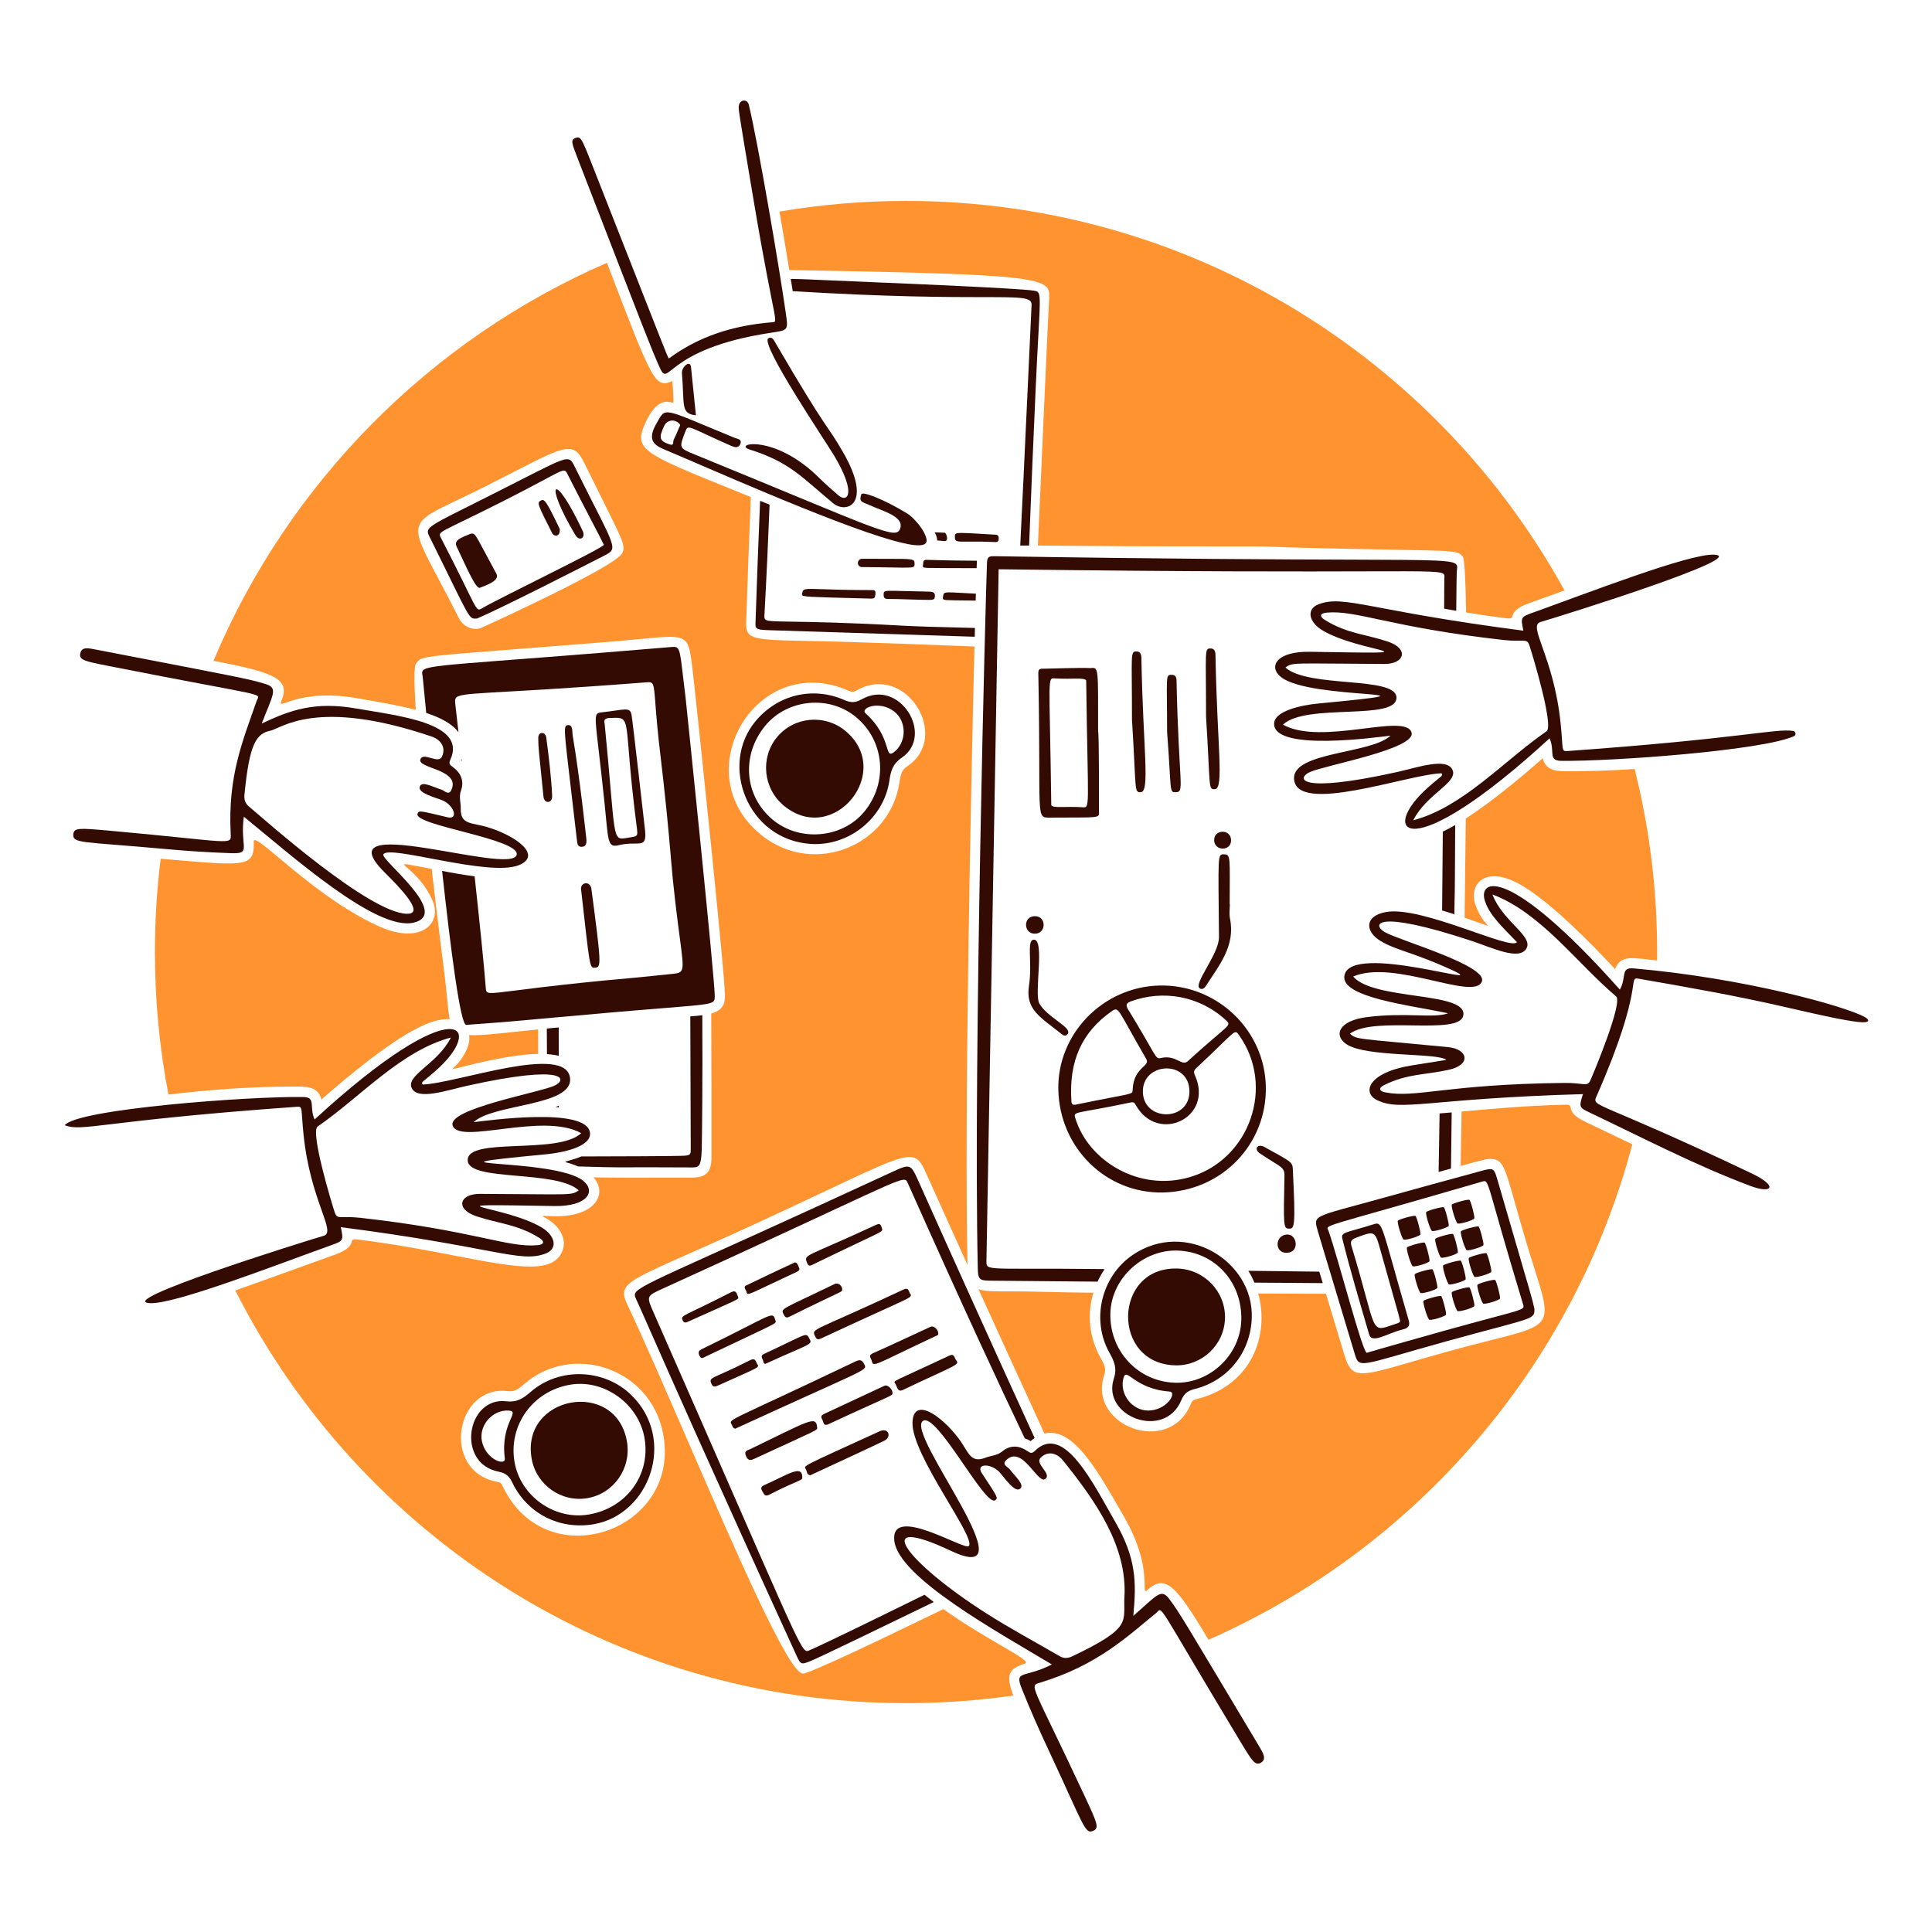 <svg width="432" height="432" viewBox="0 0 432 432" fill="none" xmlns="http://www.w3.org/2000/svg">
<g clip-path="url(#clip0_5038_15171)">
<mask id="mask0_5038_15171" style="mask-type:luminance" maskUnits="userSpaceOnUse" x="0" y="0" width="432" height="432">
<path d="M432 0H0V432H432V0Z" fill="white"/>
</mask>
<g mask="url(#mask0_5038_15171)">
<path fill-rule="evenodd" clip-rule="evenodd" d="M176.491 60.392C234.9 61.372 234.855 62.122 234.576 66.923V66.928C234.371 70.448 233.004 101.077 232.075 121.986C234.349 121.995 237.01 122.018 240.127 122.047C246.506 122.101 254.791 122.174 265.568 122.172C282.163 122.167 282.318 122.174 285.237 122.286C286.623 122.34 288.639 122.42 293.345 122.533C301.469 122.727 307.545 122.839 312.109 122.926C324.043 123.146 325.657 123.176 326.607 123.984C326.756 124.114 326.888 124.256 327.041 124.425L327.085 124.474C327.472 124.898 327.702 129.518 327.823 136.948C330.705 137.421 333.729 137.869 336.889 138.255C337.997 138.391 338.07 138.156 338.215 137.687C338.411 137.056 338.738 136 341.919 134.864C344.712 133.866 347.347 132.918 349.829 132.021C321.261 80.108 266.034 44.93 202.591 44.93C193.107 44.927 183.639 45.722 174.288 47.306C175.074 51.851 175.837 56.393 176.491 60.392ZM365.517 171.951C360.678 172.287 355.829 172.451 350.977 172.444C348.21 172.467 345.695 172.491 344.967 169.549C340.692 173.308 333.869 179.075 327.75 183.028C327.677 190.416 327.591 197.805 327.491 205.194C328.888 205.671 330.21 206.144 331.409 206.572H331.413L331.415 206.574L332.04 206.796L332.122 206.827C332.495 206.96 332.666 207.021 332.688 206.986C332.705 206.958 332.621 206.865 332.467 206.695C331.975 206.15 330.767 204.816 329.905 202.288C328.361 197.759 332.022 193.363 339.857 197.742C346.559 201.487 355.938 211.118 361.133 216.696C362.152 213.844 364.649 214.119 367.399 214.421L368.168 214.503C368.952 214.583 369.74 214.667 370.529 214.758C370.7 200.333 369.016 185.946 365.517 171.951ZM326.596 260.701L326.814 248.545L327.901 248.448C334.241 247.875 341.658 247.208 349.948 247.022C351.067 246.998 351.115 247.24 351.212 247.72C351.341 248.37 351.559 249.454 354.612 250.906C358.363 252.69 361.815 254.344 364.988 255.867C351.862 305.58 316.518 346.263 270.22 366.656C263.008 354.51 260.537 351.877 256.623 355.48C255.962 356.089 255.958 355.746 255.941 354.536C255.912 352.259 255.843 346.922 251.301 339.088L250.199 337.178C245.082 328.288 239.738 319 233.541 320.557L230.63 314.196L230.625 314.189C227.478 307.314 223.582 298.806 218.789 288.259C220.234 288.773 222.396 288.766 225.478 288.757C226.902 288.748 228.325 288.756 229.748 288.781C232.172 288.829 233.842 288.868 235.278 288.9C238.004 288.965 239.89 289.01 244.486 289.051C243.752 291.451 243.514 293.975 243.785 296.47C244.057 298.965 244.832 301.378 246.065 303.564C247.059 305.344 247.361 306.096 246.873 307.599C243.233 318.807 261.379 325.681 266.235 314.008C266.566 313.213 266.771 313.04 267.615 312.829C279.832 309.783 283.931 298.598 281.339 289.237L296.49 289.293L300.615 303.001C302.267 308.39 303.74 307.962 315.938 304.426C318.227 303.761 320.896 302.988 324.013 302.124H324.016C327.669 301.111 330.761 300.331 333.359 299.676C340.353 297.914 343.781 297.052 344.928 294.946C346.03 292.924 345.03 289.758 343.068 283.548C342.379 281.366 341.572 278.806 340.695 275.791C340.09 273.705 339.494 271.616 338.908 269.525C336.39 260.591 335.984 259.14 333.197 259.14H333.128C332.571 259.137 332.344 259.135 326.596 260.701ZM202.591 380.827C210.612 380.83 218.624 380.262 226.565 379.13C224.774 374.233 225.653 373.14 229.189 371.982C230.219 371.645 227.755 370.209 223.718 367.859C220.221 365.822 215.544 363.098 210.939 359.806C196.014 367.066 180.954 374.216 179.533 374.216C176.379 374.216 164.791 347.52 153.792 322.186C148.867 310.837 144.057 299.761 140.18 291.479C138.238 287.332 140.057 286.528 154.068 280.325C157.952 278.605 162.773 276.471 168.711 273.735C175.079 270.801 180.299 268.337 184.6 266.309C198.456 259.77 202.722 257.755 204.924 259.107C205.902 259.71 206.47 260.978 207.293 262.814L207.47 263.209C210.699 270.391 213.648 276.923 216.341 282.863C215.607 248.623 217.05 178.498 217.896 144.56C215.92 144.491 213.643 144.403 211.028 144.301C205.455 144.085 198.327 143.806 189.214 143.53C185.797 143.426 182.889 143.368 180.416 143.316C168.525 143.074 166.717 143.037 166.843 139.244C167.154 129.74 167.534 119.867 167.89 111.145L164.722 109.864C143.305 101.213 141.551 100.503 144.407 94.349C146.848 89.089 149.28 89.748 150.196 89.996C150.442 90.061 150.578 90.098 150.578 89.986C150.578 88.409 150.472 86.838 150.34 85.208C146.47 86.882 145.908 85.415 136.054 59.648L135.719 58.772C96.146 75.965 64.489 107.959 47.732 147.763C61.636 150.409 64.963 151.837 62.906 156.749C62.561 157.579 62.885 157.466 64.029 157.067C66.176 156.319 71.218 154.567 80.13 156.166L82.312 156.555C85.971 157.198 89.688 157.853 92.971 158.728C92.582 152.978 92.528 149.008 93.036 148.36L93.155 148.206C93.269 148.059 93.371 147.925 93.483 147.807C94.468 146.772 96.382 146.625 114.832 145.193C120.318 144.77 127.267 144.23 136.089 143.521C138.804 143.303 141.1 143.083 143.044 142.895C149.193 142.305 151.85 142.05 153.163 143.258C154.163 144.176 154.384 145.94 154.773 149.047L154.82 149.425C155.341 153.572 162.238 218.83 162.112 222.936L162.11 222.938C162.045 225.066 161.022 226.079 159.034 226.627C159.095 237.877 159.088 250.124 159.084 256.042V258.777L159.086 258.779C159.086 262.053 157.926 263.323 154.65 263.319C152.484 263.318 150.319 263.321 148.154 263.328H148.087C142.731 263.339 137.238 263.352 132.723 263.263C136.004 267.071 132.985 272.13 123.889 271.957C123.079 271.942 122.485 271.914 122.066 271.897C121.513 271.873 121.273 271.862 121.262 271.907C121.254 271.942 121.383 272.009 121.608 272.128C121.802 272.231 122.072 272.372 122.39 272.562C124.878 274.063 126.744 276.726 125.848 279.441C123.99 285.066 115.428 283.416 101.76 280.783C95.503 279.577 88.18 278.167 79.94 277.152C78.832 277.016 78.758 277.253 78.614 277.722C78.419 278.353 78.091 279.409 74.909 280.545C70.797 282.016 67.025 283.377 63.578 284.623C59.93 285.948 56.276 287.259 52.618 288.557C80.294 343.295 137.061 380.827 202.591 380.827ZM37.66 244.739C46.775 243.659 56.145 242.97 65.079 242.97L65.852 242.965C68.619 242.942 71.131 242.918 71.859 245.858C77.583 240.827 87.882 232.187 94.93 229.133C97.185 228.157 99.062 227.802 100.559 227.891C100.304 226.72 100.161 225.208 99.976 223.284C99.84 221.854 99.682 220.195 99.44 218.277L99.395 217.916C99.106 215.637 97.861 205.842 96.522 194.286L96.278 194.242C95.049 194.018 94.045 193.823 93.237 193.668C91.258 193.288 90.451 193.132 90.379 193.296C90.329 193.409 90.634 193.672 91.148 194.121C92.44 195.245 95.06 197.526 96.745 201.45C98.918 206.515 94.034 211.25 84.884 207.196C76.149 203.321 67.79 196.342 62.483 191.912C58.897 188.918 56.705 187.088 56.737 188.171C56.91 193.804 55.16 193.657 38.833 192.268H38.831L38.794 192.264L35.926 192.022C35.07 198.941 34.641 205.907 34.643 212.879C34.643 223.772 35.679 234.423 37.66 244.739ZM104.896 231.451C105.047 232.451 104.872 233.565 104.373 234.652C103.261 237.082 101.926 238.291 101.382 238.784C101.211 238.937 101.12 239.019 101.133 239.049C101.153 239.086 101.328 239.043 101.71 238.946L101.796 238.924L102.33 238.792C107.363 237.542 114.573 235.751 120.34 235.663C120.347 233.734 120.344 231.904 120.34 230.174C118.418 230.366 116.69 230.55 115.128 230.716C110.259 231.237 107.047 231.578 104.896 231.451ZM139.195 123.567C138.113 126.565 108.179 140.147 107.585 140.398C106.207 140.977 103.747 140.476 102.615 138.227C100.881 134.78 99.358 131.92 98.084 129.518C94.583 122.934 92.921 119.809 93.723 117.565C94.451 115.538 97.19 114.232 102.406 111.745C104.116 110.929 106.095 109.985 108.359 108.847C110.504 107.765 112.646 106.674 114.782 105.574L114.785 105.572H114.789L114.793 105.568C126.528 99.546 128.244 98.665 130.611 103.455C132.002 106.27 133.186 108.648 134.19 110.665L134.196 110.681L134.201 110.687C139.476 121.282 139.789 121.917 139.195 123.563V123.567ZM191.573 154.364C190.821 154.792 190.553 154.801 189.758 154.451C168.981 145.288 152.844 173.232 170.556 186.965C182.151 195.955 198.99 189.095 201.115 174.977C201.418 172.962 201.64 172.182 202.947 171.295C212.695 164.672 202.56 148.107 191.573 154.364ZM111.028 331.307C111.873 331.471 112.082 331.636 112.458 332.422L112.456 332.424C122.25 352.914 152.697 342.237 148.215 320.281C145.282 305.908 128.049 300.145 117.228 309.457C115.683 310.785 115.009 311.232 113.437 311.055C101.727 309.731 98.615 328.908 111.028 331.307Z" fill="#FF9330"/>
<path fill-rule="evenodd" clip-rule="evenodd" d="M211.162 120.99C210.6 120.932 210.066 120.887 209.563 120.852C209.529 120.204 209.33 119.576 208.984 119.027L211.239 119.122C211.609 119.137 212.255 121.103 211.162 120.99ZM172.079 112.845L169.962 111.985C169.595 120.757 169.236 130.054 168.929 139.314C168.88 140.817 169.275 140.83 172.688 140.938H172.772L217.953 142.379L218.002 140.413C216.842 140.381 215.631 140.35 214.395 140.32H214.393C209.948 140.208 205.202 140.087 201.522 139.884C188.801 139.177 181.347 139.072 176.988 139.007C170.895 138.92 170.854 138.92 170.932 137.495C171.428 128.41 171.796 120.195 172.079 112.845ZM218.208 132.747L218.164 134.292C214.73 134.27 212.172 134.218 211.591 134.175C210.792 134.117 210.764 133.92 210.868 133.371L210.881 133.298C210.93 133.039 210.967 132.849 211.071 132.717C211.352 132.369 212.121 132.412 214.92 132.572C215.799 132.622 216.879 132.682 218.208 132.747ZM218.441 125.379C218.413 125.935 218.391 126.491 218.376 127.047C214.406 127.038 208.073 127.021 207.364 126.989C206.261 126.937 206.295 126.77 206.39 126.308L206.392 126.293C206.416 126.181 206.423 126.062 206.429 125.947C206.453 125.531 206.477 125.159 207.297 125.185C212.607 125.345 216.119 125.369 218.441 125.379ZM228.128 121.99C228.55 113.644 229.105 101.671 229.902 84.53L229.904 84.469L230.66 68.217C230.744 66.444 228.576 66.442 219.89 66.438C212.045 66.433 198.88 66.427 177.252 65.105L176.811 62.364C178.889 62.385 181.913 62.519 186.322 62.72C189.43 62.861 193.225 63.031 197.862 63.215C201.193 63.344 227.776 64.461 231.066 64.977L231.131 64.99C231.485 65.044 231.757 65.088 231.965 65.228C232.68 65.716 232.589 67.384 232.185 74.812V74.816C232.032 77.667 231.828 81.372 231.61 86.182C231.08 97.862 230.59 109.543 230.139 121.226V121.23L230.111 121.984C229.407 121.984 228.748 121.986 228.128 121.99ZM194.813 131.948H194.748C189.633 131.946 186.242 131.827 183.987 131.749C179.874 131.604 179.528 131.594 179.384 132.663C179.378 132.706 179.371 132.75 179.362 132.792C179.338 132.867 179.333 132.946 179.347 133.024C179.466 133.451 180.989 133.492 192.32 133.786L194.797 133.851C195.625 133.872 195.664 133.494 195.718 132.991L195.744 132.764C195.856 131.935 195.381 131.939 194.871 131.946H194.813V131.948ZM204.5 126.064V126.049C204.5 124.954 204.291 124.954 198.197 124.956C196.757 124.956 194.988 124.956 192.815 124.943C191.544 124.937 191.484 126.788 192.75 126.798C195.594 126.82 197.752 126.859 199.385 126.889C203.256 126.96 204.198 126.978 204.427 126.582C204.5 126.457 204.5 126.287 204.5 126.064ZM198.64 133.926C197.923 133.942 197.558 133.782 197.584 132.933V132.903C197.592 132.687 197.597 132.525 197.67 132.406C197.893 132.045 198.729 132.069 202.07 132.157C203.323 132.19 204.926 132.233 206.982 132.27C208.531 132.298 209.112 132.311 209.038 133.343C209.004 133.823 208.922 134.032 208.356 134.119C207.958 134.179 205.375 134.099 202.938 134.026C201.506 133.972 200.073 133.94 198.64 133.929V133.926ZM213.592 119.48C213.525 119.597 213.52 119.75 213.514 119.943V119.966C213.481 121.154 213.916 121.148 216.447 121.111C218.402 121.074 220.358 121.103 222.312 121.198C222.867 121.236 223.301 121.267 223.318 120.392C223.335 119.55 222.787 119.543 222.296 119.537L222.072 119.528L220.53 119.437C215 119.105 213.844 119.035 213.592 119.48Z" fill="#340B02"/>
<path fill-rule="evenodd" clip-rule="evenodd" d="M122.3 235.706C122.285 233.816 122.276 231.895 122.27 229.984C123.121 229.902 124.007 229.818 124.929 229.735L124.946 236.082C124.076 235.881 123.192 235.756 122.3 235.706ZM129.255 260.818C134.588 260.971 136.338 261.012 138.088 261.021C138.792 261.023 139.498 261.021 140.442 261.017C142.691 261.008 146.287 260.993 154.447 261.04H154.508C156.234 261.051 156.782 261.055 156.91 256.971C156.975 254.865 157.13 240.397 157.039 227.01C156.24 227.113 155.344 227.191 154.352 227.264C154.365 232.889 154.391 239.79 154.422 248.251V248.257L154.452 256.861V256.867C154.456 257.949 154.458 258.325 153.123 258.416C151.406 258.53 137.729 258.567 129.994 258.584C128.979 259.014 127.992 259.293 127.314 259.487C126.575 259.695 126.199 259.803 126.536 259.887C127.545 260.144 128.452 260.459 129.255 260.818ZM124.948 247.603V247.236C124.711 247.337 124.469 247.434 124.22 247.527C124.458 247.551 124.702 247.575 124.948 247.603Z" fill="#340B02"/>
<path fill-rule="evenodd" clip-rule="evenodd" d="M199.583 262.008C203.521 260.185 203.633 260.241 205.385 264.146C213.967 283.315 222.623 302.45 231.352 321.553C231.05 321.751 230.747 321.976 230.443 322.229C230.026 321.985 229.588 321.779 229.134 321.613C223.781 310.375 215.491 292.63 202.952 264.477C202.885 264.285 202.779 264.108 202.641 263.958C201.525 262.952 196.684 266.073 148.33 288.077C146.404 288.952 145.447 289.369 145.183 290.053C144.924 290.725 145.334 291.654 146.16 293.527C176.94 363.457 178.97 369.306 180.504 369.176C180.637 369.166 180.769 369.107 180.916 369.045H180.92C184.968 367.267 195.565 362.074 206.724 356.59C207.404 357.145 208.093 357.689 208.789 358.219C195.76 364.552 183.229 370.595 181.363 371.356C179.074 372.287 179.041 372.248 178.028 370.032C158.999 328.409 149.484 306.843 145.121 296.952C144.18 294.796 143.223 292.648 142.248 290.507C142.079 290.148 141.941 289.855 141.943 289.563C141.956 287.526 148.762 285.535 199.583 262.008Z" fill="#340B02"/>
<path d="M164.417 319.451C163.832 319.41 163.814 318.848 163.581 318.468C162.84 317.269 163.197 317.85 191.212 304.456C192.309 303.931 192.778 304.037 193.309 305.165C193.933 306.491 193.711 306.001 164.417 319.451Z" fill="#340B02"/>
<path d="M203.651 289.418C203.779 290.364 203.828 289.868 183.514 299.318C182.719 299.687 182.472 299.294 182.202 298.683C181.459 296.996 181.762 297.832 201.999 288.358C203.416 287.695 203.135 289.094 203.651 289.418Z" fill="#340B02"/>
<path d="M181.175 329.875C180.367 329.748 180.45 328.994 180.188 328.519C179.728 327.683 178.84 328.177 196.717 320.026C198.68 319.129 199.434 321.3 197.758 322.131C195.537 323.233 183.428 328.834 181.175 329.875Z" fill="#340B02"/>
<path d="M199.567 311.491C199.608 312.139 199.681 311.74 185.322 318.416C184.604 318.749 184.231 318.645 184.064 317.904C183.933 317.315 183.101 316.695 184.252 316.164C188.762 314.086 193.244 311.943 197.752 309.863C198.469 309.532 199.608 310.64 199.567 311.489V311.491Z" fill="#340B02"/>
<path d="M182.711 319.146C182.862 319.851 182.912 319.591 168.76 326.145C167.969 326.51 167.345 326.771 166.818 325.605C166.256 324.363 167.191 324.298 167.785 324.011C180.944 317.667 182.461 316.431 182.711 319.144V319.146Z" fill="#340B02"/>
<path d="M197.274 274.834C197.22 275.616 197.431 275.147 181.594 282.833C180.927 283.157 180.694 282.984 180.447 282.334C179.717 280.411 179.886 281.303 195.93 273.86C197.082 273.326 196.999 274.285 197.274 274.834Z" fill="#340B02"/>
<path d="M209.801 298.296C209.747 298.629 209.285 298.715 208.941 298.877C195.085 305.379 195.335 305.808 194.912 304.245C194.748 303.638 194.048 303.098 195.199 302.586C199.517 300.668 203.79 298.639 208.088 296.665C208.773 296.35 209.883 297.309 209.801 298.296Z" fill="#340B02"/>
<path d="M173.439 295.391C173.567 296.013 173.642 295.793 157.788 303.327C157.308 303.556 156.781 304.026 156.371 303.089C156.004 302.249 156.33 301.957 157.03 301.618C173.56 293.574 172.64 292.998 173.439 295.391Z" fill="#340B02"/>
<path d="M200.165 309.355C199.698 308.66 199.329 309.2 212.3 303.106C213.41 302.586 213.382 303.605 213.758 304.085C214.667 305.242 214.032 305.018 201.867 310.804C200.658 311.381 200.612 310.018 200.167 309.357L200.165 309.355Z" fill="#340B02"/>
<path d="M188.312 288.384C188.34 288.937 188.385 288.524 176.538 294.41C175.775 294.79 175.514 294.516 175.209 293.881C174.548 292.503 174.643 292.915 186.644 287.096C187.416 286.723 188.385 287.507 188.312 288.384Z" fill="#340B02"/>
<path d="M177.738 282.273C178.386 282.383 178.429 283.003 178.656 283.448C178.908 283.94 178.61 284.185 178.176 284.385C167.221 289.461 167.175 289.88 166.929 288.876C166.815 288.409 166.126 287.79 166.793 287.459C170.425 285.695 174.072 283.966 177.738 282.273Z" fill="#340B02"/>
<path d="M165.08 290.086C165.162 290.561 165.24 290.425 153.96 295.477C153.503 295.682 152.976 295.998 152.645 295.222C152.14 294.034 152.55 294.542 163.417 288.973C164.711 288.31 164.728 289.347 165.08 290.088V290.086Z" fill="#340B02"/>
<path d="M171.223 304.921C170.616 305.052 170.748 304.413 170.601 304.121C170.381 303.683 170.031 303.117 170.765 302.774C180.572 298.209 180.168 297.844 180.935 299.233C181.77 300.745 181.518 300.22 171.223 304.921Z" fill="#340B02"/>
<path d="M169.503 305.271C169.498 305.856 169.717 305.709 160.612 309.774C160.04 310.029 159.431 310.323 159.055 309.372C158.443 307.835 159.197 308.47 167.708 304.15C169.166 303.411 168.973 304.832 169.503 305.271Z" fill="#340B02"/>
<path d="M179.389 330.299C179.475 331.134 178.862 330.705 172.015 334.215C171 334.735 170.848 334.087 170.47 333.465C170.017 332.718 170.179 332.379 170.969 332.035C175.948 329.864 179.38 327.335 179.389 330.299Z" fill="#340B02"/>
<path d="M144.235 185.667C144.231 185.617 141.477 161.266 141.22 159.864C140.874 157.976 139.794 158.697 134.645 159.27C132.338 159.529 133.061 159.313 135.148 179.315C136.044 187.905 135.763 189.618 138.291 188.998C142.768 187.898 144.686 190.071 144.235 185.667ZM140.215 187.358C136.712 187.937 137.757 187.838 135.204 161.862C134.921 160.857 135.377 160.574 136.392 160.544C141.673 160.374 139.137 159.868 142.362 184.801C142.671 187.194 142.645 186.957 140.215 187.358Z" fill="#340B02"/>
<path d="M131.137 187.842C131.137 187.773 129.629 173.696 128.063 164.529C127.908 163.624 128.182 162.03 126.953 162.14C125.737 162.248 126.205 163.426 129.018 188.002C129.1 188.719 129.206 189.372 130.059 189.354C131.005 189.335 131.154 188.624 131.137 187.842Z" fill="#340B02"/>
<path d="M132.24 198.789C131.982 196.852 129.749 197.281 129.928 198.847C131.926 216.35 131.76 216.505 133.116 216.371C134.456 216.24 134.464 215.555 132.24 198.789Z" fill="#340B02"/>
<path d="M122.135 164.89C121.945 163.575 120.353 163.514 120.357 165.009C120.366 167.348 120.472 167.659 121.522 178.12C121.69 179.801 123.528 179.677 123.463 177.993C123.319 174.273 122.617 168.225 122.135 164.89Z" fill="#340B02"/>
<path fill-rule="evenodd" clip-rule="evenodd" d="M98.857 194.735C100.812 212.641 102.963 229.26 104.25 229.165C110.307 228.714 112.311 228.567 114.314 228.394C117.238 228.144 120.159 227.843 135.696 226.478C141.059 226.007 145.228 225.672 148.468 225.411C159.734 224.504 159.773 224.5 159.823 222.864C159.924 219.601 153.617 159.058 153.31 156.114L153.3 156.004C153.071 154.164 152.887 152.617 152.736 151.317C151.986 144.876 151.943 144.521 150.191 144.67C101.498 148.774 94.988 148.489 94.44 150.163C94.336 150.476 94.442 150.859 94.519 151.349C94.563 151.621 94.774 153.859 95.111 157.412L95.302 159.414C98.526 160.473 101.129 161.834 102.522 163.752L102.311 161.903C102.135 160.389 101.964 158.875 101.796 157.36C101.753 156.87 101.721 156.496 101.859 156.205C102.604 154.621 108.339 155.384 144.608 152.563C146.169 152.442 146.189 152.673 146.543 157.287C146.737 159.786 147.029 163.568 147.718 169.275C148.645 177.019 149.432 184.779 150.077 192.551C150.234 194.378 150.358 195.804 150.459 196.791C152.079 212.414 153.356 216.179 152.174 217.261C151.762 217.639 151.051 217.691 149.947 217.806L149.949 217.808C142.258 218.609 139.823 218.823 137.674 219.011C135.942 219.162 134.391 219.298 130.423 219.713C123.33 220.454 118.56 221.059 115.35 221.465C108.732 222.305 108.732 222.305 108.626 220.923C108.248 215.952 107.25 206.278 106.127 195.951C103.691 195.624 101.266 195.219 98.857 194.735ZM103.254 170.176C103.236 170.016 103.218 169.857 103.2 169.698C103.164 169.81 103.126 169.921 103.086 170.031L103.254 170.176Z" fill="#340B02"/>
<path d="M106.693 138.292C104.682 138.428 105.43 138.903 95.962 119.863C94.951 117.83 95.82 117.707 109.38 110.886C127.637 101.704 126.997 101.319 128.563 104.471C137.979 123.418 138.478 122.513 134.758 124.42C129.719 127.006 111.912 136.087 106.693 138.292ZM135.028 121.813C134.352 120.36 130.393 112.951 126.887 106.002C126.04 104.326 126.345 105.026 113.286 111.663C98.079 119.392 97.772 118.686 98.606 120.297C106.987 136.48 106.24 136.912 107.793 136.009C112.16 133.466 134.816 122.587 135.026 121.815L135.028 121.813Z" fill="#340B02"/>
<path d="M105.198 119.351C106.419 119.191 105.959 119.061 111.005 128.306C111.799 129.764 108.931 130.818 107.289 131.432C106.339 131.788 103.883 125.891 102.086 122.172C101.321 120.591 103.777 120.033 105.196 119.353L105.198 119.351Z" fill="#340B02"/>
<path d="M130.293 118.724C131.006 120.245 129.576 121.183 128.65 119.63C121.452 107.581 123.783 104.846 130.293 118.724Z" fill="#340B02"/>
<path d="M125.169 118.31C125.264 120.137 123.858 119.99 123.488 119.26C120.196 112.767 120.071 112.439 120.842 111.972C121.637 111.493 121.97 111.547 125.169 118.31Z" fill="#340B02"/>
<path d="M259.191 220.368C246.555 220.696 236.36 231.245 236.645 243.689C236.946 256.727 247.372 266.933 260.096 266.641C273.162 266.343 283.295 255.895 283.044 242.981C282.798 230.248 272.024 220.035 259.191 220.368ZM252.96 223.871C259.971 221.355 268.026 222.58 274.015 228.025C275.584 229.451 274.929 228.768 265.583 237.285C264.231 238.518 262.979 235.781 259.601 236.568C258.24 236.885 258.819 236.401 252.272 225.755C251.615 224.686 251.866 224.264 252.957 223.873L252.96 223.871ZM265.96 243.927C266.098 250.843 255.731 250.867 255.55 244.201C255.366 237.477 265.819 236.9 265.96 243.927ZM239.572 246.27C238.935 237.047 242.092 230.712 248.453 226.206C250.265 224.921 249.687 225.42 256.308 236.797C257.299 238.501 253.474 238.518 253.264 243.672C253.215 244.884 253.393 244.329 240.623 246.983C239.947 247.124 239.622 247.001 239.572 246.27ZM266.125 263.183C254.616 266.605 243.341 259.475 240.464 250.089C239.939 248.376 240.121 249.191 252.858 246.508C253.612 246.348 253.745 246.718 254.026 247.208C258.983 255.831 271.468 249.875 267.187 240.451C266.843 239.698 266.967 239.317 267.527 238.797C276.657 230.286 275.978 229.956 277.088 231.524C285.143 242.89 279.487 259.211 266.125 263.183Z" fill="#340B02"/>
<path d="M268.333 221.046C268.923 221.333 269.353 220.91 269.653 220.439C272.599 215.832 276.289 211.499 275.025 205.362C274.755 204.047 275.12 202.159 274.96 202.159C274.96 191.774 275.252 191.085 273.718 191.031C272.193 190.977 272.412 190.966 272.567 209.546C272.6 213.38 266.575 220.186 268.333 221.046Z" fill="#340B02"/>
<path d="M269.675 160.24C270.679 176.152 270.101 176.513 271.63 176.468C273.768 176.403 272.146 166.832 271.785 146.48C271.77 145.681 271.565 144.984 270.658 144.997C269.265 145.016 269.675 145.364 269.675 160.24Z" fill="#340B02"/>
<path d="M253.111 160.912C254.115 176.824 253.536 177.185 255.066 177.14C257.204 177.075 255.582 167.504 255.221 147.152C255.206 146.353 255.001 145.655 254.094 145.668C252.701 145.688 253.111 146.033 253.111 160.912Z" fill="#340B02"/>
<path d="M260.964 163.603C261.987 177.079 261.378 177.174 262.918 177.137C264.966 177.09 263.577 175.71 263.074 152.129C263.059 151.462 262.854 150.878 261.946 150.891C260.549 150.913 260.964 151.166 260.964 163.603Z" fill="#340B02"/>
<path d="M238.77 231.144C239.757 229.746 234.041 227.407 232.387 224.359C231.181 222.139 233.698 210.026 231.171 210.118C229.453 210.181 230.896 215.022 230.073 220.497C229.272 225.832 232.719 227.478 237.424 231.252C237.886 231.621 238.329 231.764 238.767 231.142L238.77 231.144Z" fill="#340B02"/>
<path d="M287.209 262.943C286.958 274.277 287.021 274.638 288.135 274.722C289.488 274.821 289.716 274.344 289.073 261.377C288.995 259.801 288.682 259.768 282.731 256.47C281.232 255.638 280.21 256.893 281.789 257.954C286.381 261.036 287.256 260.859 287.209 262.943Z" fill="#340B02"/>
<path d="M231.36 208.775C233.986 208.803 234.036 204.878 231.442 204.859C228.718 204.837 228.811 208.747 231.36 208.775Z" fill="#340B02"/>
<path d="M287.804 276.037C285.039 276.173 284.899 280.213 287.735 280.131C290.7 280.044 290.037 275.927 287.804 276.037Z" fill="#340B02"/>
<path d="M271.489 187.877C271.535 190.365 275.323 190.387 275.271 187.851C275.22 185.315 271.444 185.386 271.489 187.877Z" fill="#340B02"/>
<path d="M232.187 151.44C232.792 182.984 231.446 182.846 234.768 182.82C245.897 182.738 245.879 183.067 245.724 181.399C245.728 181.356 245.782 163.579 245.536 163.579C245.536 149.187 245.704 149.176 243.823 149.392C242.019 149.241 233.572 149.548 233.232 149.528C231.999 149.463 232.161 150.101 232.187 151.44ZM236.088 151.705C239.816 151.909 242.356 151.444 242.873 152.131C243.253 181.848 243.873 180.598 241.853 180.487C238.125 180.284 235.585 180.749 235.068 180.062C234.688 150.345 234.068 151.595 236.088 151.705Z" fill="#340B02"/>
<path fill-rule="evenodd" clip-rule="evenodd" d="M322.916 136.102L322.918 135.596C322.935 131.821 322.944 129.658 322.95 129.479C322.955 129.376 322.962 129.273 322.972 129.17C322.991 128.924 323.009 128.717 322.939 128.546C322.598 127.699 320.14 127.708 305.5 127.751C291.71 127.792 267.112 127.866 223.296 127.287C223.299 127.319 221.899 206.719 221.106 251.724L221.104 251.763L220.573 281.945V281.966C220.564 282.381 220.558 282.699 220.689 282.939C221.108 283.701 222.923 283.699 230.507 283.69C234.22 283.686 239.319 283.682 246.316 283.764L246.998 283.77C246.396 284.662 245.868 285.602 245.419 286.58C237.418 286.517 229.418 286.445 221.417 286.364C218.974 286.343 218.691 286.064 218.635 283.574C217.605 237.637 220.467 130.646 220.696 125.786C220.752 124.606 221.102 124.345 222.253 124.364C262.133 125.017 286.71 125.092 301.834 125.14C321.769 125.2 325.279 125.211 325.763 126.427C325.866 126.686 325.832 127.002 325.791 127.384L325.754 127.749C325.702 128.375 325.659 131.682 325.618 136.579C324.702 136.421 323.801 136.264 322.916 136.104V136.102ZM280.491 286.798L295.773 286.909L295.002 284.345L279.139 284.155C279.657 285.001 280.109 285.885 280.491 286.798ZM324.445 261.291L321.678 262.051C321.754 257.712 321.827 253.342 321.894 248.968C322.769 248.899 323.672 248.823 324.603 248.744L324.598 249.096V249.119C324.542 253.699 324.492 257.733 324.445 261.291ZM322.615 185.95C322.568 191.827 322.516 197.704 322.458 203.58C323.375 203.851 324.289 204.135 325.199 204.431L325.251 201.049C325.298 201.001 325.339 194.07 325.385 184.484C324.483 185.011 323.559 185.501 322.615 185.95Z" fill="#340B02"/>
<path d="M343.105 292.7C343.133 295.179 342.859 294.536 323.406 299.923C303.227 305.511 303.998 306.269 302.802 302.335L294.702 275.417C293.62 271.562 293.296 272.279 308.923 267.948C316.306 265.903 323.687 263.857 331.085 261.859C334.05 261.058 334.05 261.114 334.927 264.129C343.218 292.669 342.416 289.669 343.105 292.7ZM305.625 302.491C306.752 302.111 321.611 297.927 322.756 297.607C340.872 292.553 341.01 293.108 340.563 291.637C332.16 263.963 333.081 263.719 331.454 264.194C294.268 275.031 296.525 273.683 297.067 275.24C299.367 281.854 304.651 302.445 305.625 302.491Z" fill="#340B02"/>
<path d="M306.124 298.316C304.068 291.272 301.966 284.237 300.184 277.113C299.776 275.482 300.497 275.813 307.051 273.778C309.262 273.091 308.649 273.35 315.004 295.283C315.295 296.287 314.976 296.942 313.824 297.221C310.059 298.13 306.793 300.616 306.122 298.318L306.124 298.316ZM313.008 295.086C312.524 293.108 312.857 294.525 308.714 279.694C307.439 275.13 307.457 275.158 303.15 276.789C302.113 277.182 301.89 277.616 302.219 278.694C308.141 298.173 306.072 298.072 311.885 296.087C312.552 295.86 313.306 295.734 313.008 295.086Z" fill="#340B02"/>
<path d="M313.885 277.189C313.52 277.111 312.405 273.601 312.55 272.985C312.621 272.683 316.008 271.728 316.492 271.875C316.762 271.957 317.721 275.534 317.602 276.022C317.511 276.396 314.541 277.327 313.883 277.187L313.885 277.189Z" fill="#340B02"/>
<path d="M315.924 283.165C315.559 283.088 314.444 279.578 314.589 278.962C314.66 278.66 318.047 277.705 318.531 277.852C318.801 277.934 319.76 281.511 319.641 281.999C319.55 282.373 316.58 283.304 315.922 283.163L315.924 283.165Z" fill="#340B02"/>
<path d="M317.678 289.135C317.313 289.058 316.198 285.548 316.343 284.932C316.414 284.63 319.801 283.675 320.285 283.822C320.555 283.904 321.514 287.481 321.395 287.969C321.304 288.343 318.334 289.274 317.676 289.133L317.678 289.135Z" fill="#340B02"/>
<path d="M319.621 295.112C319.255 295.035 318.141 291.525 318.286 290.909C318.357 290.607 321.744 289.652 322.228 289.799C322.498 289.881 323.457 293.458 323.338 293.946C323.247 294.32 320.277 295.251 319.618 295.11L319.621 295.112Z" fill="#340B02"/>
<path d="M320.219 275.258C319.854 275.18 318.739 271.67 318.884 271.054C318.955 270.752 322.342 269.797 322.826 269.944C323.096 270.026 324.055 273.603 323.936 274.091C323.845 274.465 320.875 275.396 320.217 275.255L320.219 275.258Z" fill="#340B02"/>
<path d="M322.256 281.23C321.891 281.152 320.776 277.642 320.921 277.027C320.992 276.724 324.379 275.769 324.863 275.916C325.133 275.998 326.092 279.575 325.973 280.064C325.882 280.437 322.912 281.368 322.254 281.228L322.256 281.23Z" fill="#340B02"/>
<path d="M324.01 287.202C323.645 287.125 322.53 283.615 322.675 282.999C322.746 282.697 326.133 281.742 326.617 281.889C326.887 281.971 327.846 285.548 327.727 286.036C327.636 286.41 324.666 287.341 324.008 287.2L324.01 287.202Z" fill="#340B02"/>
<path d="M325.95 293.179C325.585 293.101 324.471 289.591 324.616 288.976C324.687 288.673 328.074 287.718 328.558 287.865C328.828 287.947 329.787 291.524 329.668 292.013C329.577 292.386 326.607 293.317 325.948 293.177L325.95 293.179Z" fill="#340B02"/>
<path d="M325.95 273.59C325.585 273.512 324.471 270.002 324.616 269.387C324.687 269.084 328.074 268.13 328.558 268.276C328.828 268.359 329.787 271.936 329.668 272.424C329.577 272.797 326.607 273.728 325.948 273.588L325.95 273.59Z" fill="#340B02"/>
<path d="M327.988 279.56C327.623 279.483 326.509 275.973 326.653 275.357C326.725 275.055 330.112 274.1 330.595 274.247C330.865 274.329 331.825 277.906 331.706 278.394C331.615 278.768 328.645 279.699 327.986 279.558L327.988 279.56Z" fill="#340B02"/>
<path d="M329.743 285.535C329.378 285.457 328.264 281.947 328.409 281.332C328.48 281.029 331.867 280.074 332.351 280.221C332.621 280.303 333.58 283.88 333.461 284.369C333.37 284.742 330.4 285.673 329.741 285.533L329.743 285.535Z" fill="#340B02"/>
<path d="M331.686 291.507C331.321 291.43 330.207 287.92 330.351 287.304C330.423 287.002 333.81 286.047 334.293 286.194C334.563 286.276 335.522 289.853 335.404 290.341C335.313 290.715 332.343 291.646 331.684 291.505L331.686 291.507Z" fill="#340B02"/>
<path d="M253.411 361.314C258.651 356.75 259.602 355.095 261.405 357.48C263.736 360.56 264.654 362.234 281.552 390.487C282.478 392.036 283.224 393.334 282.01 394.096C280.657 394.943 280.018 393.846 277.13 389.057C257.824 357.037 260.148 359.353 258.513 360.681C252.029 365.952 245.434 372.319 232.615 376.233C230.005 377.03 230.567 375.993 242.611 401.775C245.331 407.594 245.808 408.724 244.516 409.342C242.574 410.268 242.492 408.456 234.405 391.2C232.291 386.685 230.28 382.132 228.435 377.499C226.768 373.315 229.165 375.311 235.187 372.172C223.232 364.977 200.882 352.76 199.968 344.505C199.055 336.249 215.628 346.721 216.626 345.71C218.413 343.9 203.731 325.294 204.036 318.01C204.273 312.323 210.324 316.328 214.324 321.611C216.605 324.622 216.892 327.296 220.363 325.942C221.592 325.462 222.968 325.495 224.16 324.503C225.906 323.052 227.932 323.209 229.77 324.49C230.45 324.966 230.77 325.048 231.45 324.38C237.887 318.071 244.54 331.923 249.327 340.215C254.113 348.507 254.109 353.763 253.411 361.314ZM251.428 357.061C252.076 345.732 244.974 335.647 237.704 326.579C236.457 325.024 234.377 324.216 232.66 325.994C231.358 327.342 235.302 329.558 233.71 330.718C232.047 331.929 228.571 322.944 224.975 326.51C223.957 327.521 225.342 327.972 225.819 328.592C227.066 330.212 229.1 331.951 228.154 332.841C227.228 333.714 225.703 331.921 223.713 329.441C221.847 327.115 218.052 327.134 219.538 329.396C223.061 334.759 223.253 334.932 222.525 335.454C220.296 337.053 209.382 315.578 206.353 317.734C202.334 320.594 231.027 355.439 212.68 346.794C194.333 338.15 202.323 349.151 220.62 360.798C225.93 364.176 231.474 367.152 236.915 370.31C237.861 370.859 238.721 370.85 239.751 370.36C253.418 363.869 251.106 362.604 251.424 357.061H251.428Z" fill="#340B02"/>
<path d="M79.743 158.436C88.774 160.043 104.484 161.585 100.712 169.841C100.315 170.709 100.503 170.977 101.183 171.459C103.017 172.755 103.855 174.601 103.084 176.74C102.559 178.198 103.056 179.481 103.026 180.796C102.935 184.52 105.546 183.881 109.156 185C115.577 186.987 121.254 191.302 116.046 193.443C109.363 196.186 86.804 188.76 85.716 191.045C85.117 192.303 100.883 204.265 92.528 206.295C84.173 208.323 65.176 191.259 54.519 182.613C53.605 189.443 56.35 190.918 51.81 190.778C46.831 190.61 41.858 190.295 36.897 189.832C18.239 188.132 16.183 188.672 16.399 186.505C16.539 185.084 17.714 185.138 24.16 185.715C52.257 188.231 51.721 189.177 51.581 186.406C50.922 173.502 54.275 165.67 57.378 156.762C58.076 154.753 61.007 156.157 24.356 148.928C18.751 147.822 17.632 147.562 17.956 146.059C18.28 144.556 19.825 144.936 21.505 145.26C53.138 151.368 55.674 151.798 59.4 152.954C62.273 153.844 61.018 155.326 58.519 161.788C64.893 158.786 70.36 156.775 79.745 158.44L79.743 158.436ZM60.478 163.38C57.27 164.035 55.756 166.361 54.663 177.699C54.553 178.837 54.836 179.643 55.678 180.349C59.169 183.272 82.555 204.183 91.003 204.325C95.293 204.399 89.089 198.143 86.046 195.119C71.764 180.922 114.214 195.882 115.521 191.166C116.506 187.611 92.615 184.606 93.351 181.997C93.597 181.125 93.926 181.284 100.066 182.742C102.665 183.36 101.492 179.813 98.6 178.833C95.708 177.852 93.375 177.01 93.893 175.813C94.412 174.616 96.74 175.938 98.682 176.558C99.427 176.796 100.326 177.947 100.924 176.645C103.047 172.042 93.412 171.85 93.988 169.862C94.535 167.981 97.969 170.916 98.79 169.242C99.838 167.104 98.498 165.367 96.524 164.698C70.76 155.941 62.919 162.883 60.478 163.38Z" fill="#340B02"/>
<path d="M94.496 242.501C101.952 242.3 126.932 233.107 127.477 241.227C127.887 247.367 110.19 246.795 105.913 250.916C108.801 250.592 131.25 247.398 131.922 253.288C132.294 256.541 125.379 257.787 122.122 258.098C89.437 261.224 123.794 258.751 130.395 264.019C133.296 266.334 131.436 269.799 123.93 269.674C93.28 269.168 112.804 269.406 121.206 274.517C124.107 276.281 124.848 279.208 121.984 280.301C116.301 282.47 110.737 278.867 76.203 274.393C76.806 277.363 76.834 277.437 74.147 278.4C61.666 282.874 39.092 291.658 33.56 291.388C25.313 290.987 66.44 278.081 72.376 276.327C75.313 275.458 69.418 268.665 67.876 253.727C67.254 247.709 67.775 247.376 66.364 247.478C22.477 250.616 18.546 253.139 14.475 251.612C17.216 247.985 55.577 245.121 67.766 245.29C70.773 245.331 69.053 247.45 70.343 250.32C102.308 220.949 108.847 229.411 97.356 239.483C94.213 242.24 94.176 241.838 94.496 242.501ZM129.961 253.379C121.34 248.564 102.585 256.12 101.211 251.642C100.081 247.964 120.353 244.352 123.893 242.797C126.891 241.481 127.023 237.79 104.527 242.765C99.898 243.788 93.343 246.123 92.047 243.268C90.749 240.412 97.909 237.868 100.814 231.997C89.608 234.98 80.573 245.326 71.019 251.897C69.323 253.063 74.203 269.158 74.853 271.108C75.415 272.799 76.136 271.808 80.622 272.309C106.142 275.169 113.484 279.046 120.195 278.426C121.835 278.275 121.707 277.491 120.617 276.813C115.608 273.709 111.743 273.687 106.536 271.961C101.701 270.359 102.738 266.935 107.257 266.954C127.866 267.036 127.76 267.38 129.401 266.151C124.289 261.554 105.03 264.222 104.589 259.591C104.064 254.068 124.729 258.334 129.961 253.379Z" fill="#340B02"/>
<path d="M322.333 172.912C314.877 173.113 289.897 182.306 289.352 174.187C288.942 168.046 306.639 168.618 310.916 164.497C308.028 164.821 285.579 168.016 284.907 162.125C284.536 158.872 291.45 157.626 294.707 157.315C327.392 154.19 293.035 156.663 286.434 151.394C283.533 149.079 285.393 145.614 292.899 145.74C323.55 146.245 304.025 146.007 295.623 140.897C292.722 139.132 291.981 136.205 294.845 135.112C300.528 132.944 306.092 136.547 340.627 141.02C340.024 138.05 339.996 137.974 342.683 137.013C355.163 132.54 377.737 123.755 383.269 124.025C391.516 124.427 350.39 137.331 344.454 139.087C341.516 139.955 347.411 146.748 348.953 161.687C349.575 167.705 349.055 168.037 350.465 167.936C389.62 165.136 396.972 162.825 400.992 163.443C401.478 163.521 401.729 164.35 401.132 164.618C393.912 167.849 360.321 170.277 349.063 170.124C346.057 170.081 347.776 167.964 346.487 165.091C314.521 194.465 307.982 186 319.474 175.93C322.616 173.176 322.653 173.576 322.333 172.912ZM286.868 162.035C295.489 166.849 314.244 159.291 315.618 163.771C316.748 167.45 296.476 171.061 292.936 172.616C289.938 173.932 289.806 177.623 312.302 172.649C316.931 171.625 323.487 169.29 324.783 172.146C326.079 175.001 318.921 177.546 316.015 183.416C327.222 180.434 336.257 170.087 345.811 163.516C347.506 162.35 342.627 146.256 341.977 144.305C341.415 142.614 340.693 143.606 336.207 143.104C310.687 140.245 303.345 136.365 296.634 136.987C294.994 137.138 295.122 137.923 296.213 138.601C301.222 141.705 305.086 141.726 310.294 143.452C315.128 145.055 314.091 148.478 309.572 148.459C288.964 148.377 289.069 148.034 287.428 149.263C292.541 153.859 311.799 151.191 312.24 155.822C312.765 161.346 292.098 157.08 286.866 162.035H286.868Z" fill="#340B02"/>
<path d="M339.197 210.665C335.792 207.148 333.121 204.66 332.06 201.55C330.308 196.422 337.304 193.298 362.198 221.275C363.78 218.529 362.259 216.272 365.263 216.534C390.119 218.689 412.669 225.016 416.967 227.411C418.075 228.029 418.041 228.63 416.451 228.584C414.138 228.519 408.613 227.364 399.175 225.18C388.339 222.672 377.394 220.75 366.443 218.849C363.78 218.387 367.931 220.231 356.995 245.113C355.863 247.689 356.686 245.73 391.637 262.358C397.726 265.255 396.275 267.013 391.371 265.172C379.068 260.552 367.434 254.47 355.595 248.841C353.018 247.616 353.051 247.543 353.952 244.65C319.076 245.642 313.268 248.677 307.81 245.938C304.626 244.339 305.725 239.784 315.946 238.185C318.437 237.797 320.921 237.395 323.407 236.997C321.502 235.339 305.399 236.462 301.012 233.449C298.152 231.483 299.349 228.236 305.613 227.431C314.357 226.308 320.575 227.763 323.783 226.575C315.523 224.776 299.541 223.052 300.63 218.054C302.252 210.602 334.62 221.441 324.606 216.871C315.642 212.78 312.203 212.54 308.62 210.356C305.321 208.345 304.952 204.824 309.926 203.932C317.927 202.498 337.959 212.684 339.197 210.661V210.665ZM327.191 227.081C326.288 231.658 307.414 227.044 301.85 231.12C303.358 232.509 303.297 232.155 323.802 234.14C328.293 234.574 329.001 238.082 324.016 239.192C318.556 240.41 314.808 240.026 309.52 242.609C308.369 243.171 308.149 243.94 309.775 244.259C316.599 245.594 323.28 242.441 349.763 242.145C354.273 242.095 354.902 243.145 355.626 241.527C356.466 239.648 362.935 224.126 361.365 222.795C352.535 215.318 344.543 204.088 333.717 200.003C335.983 206.047 342.931 209.308 341.305 212.097C339.678 214.883 333.652 211.9 328.932 210.347C307.004 203.129 306.857 206.852 309.659 208.438C313.026 210.343 332.838 215.948 331.336 219.512C329.503 223.865 311.67 214.408 302.567 218.357C307.255 223.789 328.263 221.653 327.191 227.081Z" fill="#340B02"/>
<path d="M149.556 80.162C156.328 75.151 163.933 72.803 172.454 72.073C174.301 71.915 173.331 73.419 168.571 45.155C164.989 23.881 165.123 24.471 165.199 23.713C165.346 22.222 167.104 22.049 167.437 23.425C169.5 31.936 174.288 60.02 175.71 70.03C176.243 73.788 176.291 73.827 172.649 74.367C147.902 78.017 149.818 87.463 147.357 81.84C145.286 77.106 145.048 76.427 129.244 35.623C127.84 32.001 127.516 31.268 128.699 30.845C130.01 30.376 130.08 30.957 133.803 40.405C149.463 80.153 148.938 79.069 149.556 80.162Z" fill="#340B02"/>
<path d="M148.409 100.447C145.832 99.373 144.878 98.017 146.796 94.681C148.988 90.871 147.69 91.096 164.29 97.911C164.871 98.148 165.931 98.172 165.564 99.209C165.177 100.302 164.225 100.012 163.454 99.675C153.716 95.409 153.915 94.742 153.224 96.546C151.831 100.192 151.777 100.168 155.431 101.663C196.683 118.53 200.316 120.805 201.267 118.219C202.28 115.463 197.31 114.286 194.359 112.914C192.864 112.221 191.972 112.316 192.596 110.525C192.836 109.836 197.312 111.454 202.897 114.841C204.079 115.558 205.893 117.655 206.582 119.001C207.678 121.144 207.252 121.824 205.695 121.923C204.409 122.006 202.258 121.589 199.517 120.815C185.859 116.958 157.533 104.25 148.409 100.447ZM149.671 99.356C150.813 99.745 150.425 98.775 150.621 98.377C151.068 97.477 151.457 96.548 151.842 95.619C151.954 95.345 152.28 95.092 151.874 94.705C150.742 93.63 149.122 93.869 148.481 95.304C147.426 97.656 147.195 98.516 149.671 99.356Z" fill="#340B02"/>
<path d="M183.199 106.888C184.543 108.227 185.99 109.465 187.42 110.715C189.489 112.53 191.602 110.458 186.593 102.01C184.729 98.866 169.859 76.875 171.799 75.659C172.49 75.222 172.9 75.821 173.201 76.337C185.51 97.453 184.623 94.36 188.528 101.149C195.276 112.88 189.189 114.914 186.312 112.543C179.493 106.922 176.708 103.363 167.641 100.518C163.651 99.267 173.093 96.82 183.197 106.886L183.199 106.888Z" fill="#340B02"/>
<path d="M155.609 92.867C152.127 92.47 153.086 90.675 152.483 83.432C152.369 82.048 154.343 80.367 154.511 82.084C154.861 85.666 155.237 89.243 155.609 92.867Z" fill="#340B02"/>
<path d="M279.9 294.678C279.63 302.398 274.597 308.735 267.063 310.612C265.538 310.993 264.748 311.641 264.126 313.124C260.378 322.082 246.301 316.751 249.045 308.306C249.835 305.876 249.14 304.389 248.058 302.454C243.895 295.009 246.321 285.286 253.339 280.563C265.126 272.627 280.343 281.995 279.9 294.678ZM262.75 309.183C270.511 309.416 277.328 302.979 277.557 295.207C277.807 286.71 271.673 279.953 263.417 279.634C255.605 279.331 248.569 285.779 248.287 293.494C247.975 301.979 254.386 308.932 262.75 309.183ZM256.719 315.401C260.923 315.397 263.311 311.284 261.501 311.152C253.496 310.567 251.917 305.482 251.2 308.165C250.261 311.669 253.114 315.405 256.719 315.401Z" fill="#340B02"/>
<path d="M262.863 305.295C248.454 305.012 248.838 283.263 263.244 283.645C269.279 283.805 274.072 288.812 273.912 294.784C273.752 300.756 268.726 305.411 262.866 305.297L262.863 305.295Z" fill="#340B02"/>
<path d="M132.696 340.829C125.08 342.105 117.866 338.444 114.518 331.441C113.842 330.024 113.047 329.376 111.466 329.065C101.936 327.19 104.349 312.33 113.174 313.327C115.715 313.615 117.03 312.636 118.71 311.189C125.173 305.623 135.185 306.055 141.215 311.984C151.348 321.944 145.214 338.729 132.696 340.829ZM115.054 326.923C116.38 334.575 124.048 339.973 131.705 338.641C140.084 337.183 145.473 329.823 144.136 321.674C142.87 313.958 135.15 308.351 127.53 309.617C119.155 311.008 113.624 318.68 115.054 326.923ZM107.757 322.259C108.604 326.376 113.112 327.901 112.878 326.102C111.848 318.14 116.516 315.576 113.747 315.408C110.124 315.187 107.031 318.73 107.757 322.261V322.259Z" fill="#340B02"/>
<path d="M118.895 326.259C116.292 312.088 137.672 308.113 140.18 322.302C141.229 328.247 137.283 333.947 131.404 334.979C125.524 336.012 119.956 332.029 118.895 326.257V326.259Z" fill="#340B02"/>
<path d="M168.932 161.268C173.875 155.332 181.73 153.412 188.837 156.544C190.275 157.179 191.299 157.149 192.697 156.356C201.151 151.572 208.998 164.406 201.661 169.404C199.548 170.843 199.185 172.444 198.855 174.636C197.585 183.071 189.705 189.268 181.27 188.702C167.094 187.752 160.807 171.022 168.93 161.27L168.932 161.268ZM191.373 160.313C185.383 155.375 176.05 156.278 171.108 162.283C165.703 168.849 166.412 177.943 172.738 183.252C178.728 188.279 188.236 187.497 193.191 181.572C198.639 175.057 197.829 165.637 191.373 160.317V160.313ZM199.944 159.097C196.617 156.527 192.213 158.309 193.561 159.522C199.529 164.894 197.663 169.873 199.87 168.197C202.76 166.002 202.795 161.302 199.944 159.097Z" fill="#340B02"/>
<path d="M188.89 163.318C200.102 172.372 186.477 189.324 175.325 180.196C170.655 176.373 169.934 169.478 173.718 164.86C177.5 160.242 184.328 159.635 188.89 163.318Z" fill="#340B02"/>
</g>
</g>
<defs>
<clipPath id="clip0_5038_15171">
<rect width="432" height="432" fill="white"/>
</clipPath>
</defs>
</svg>
